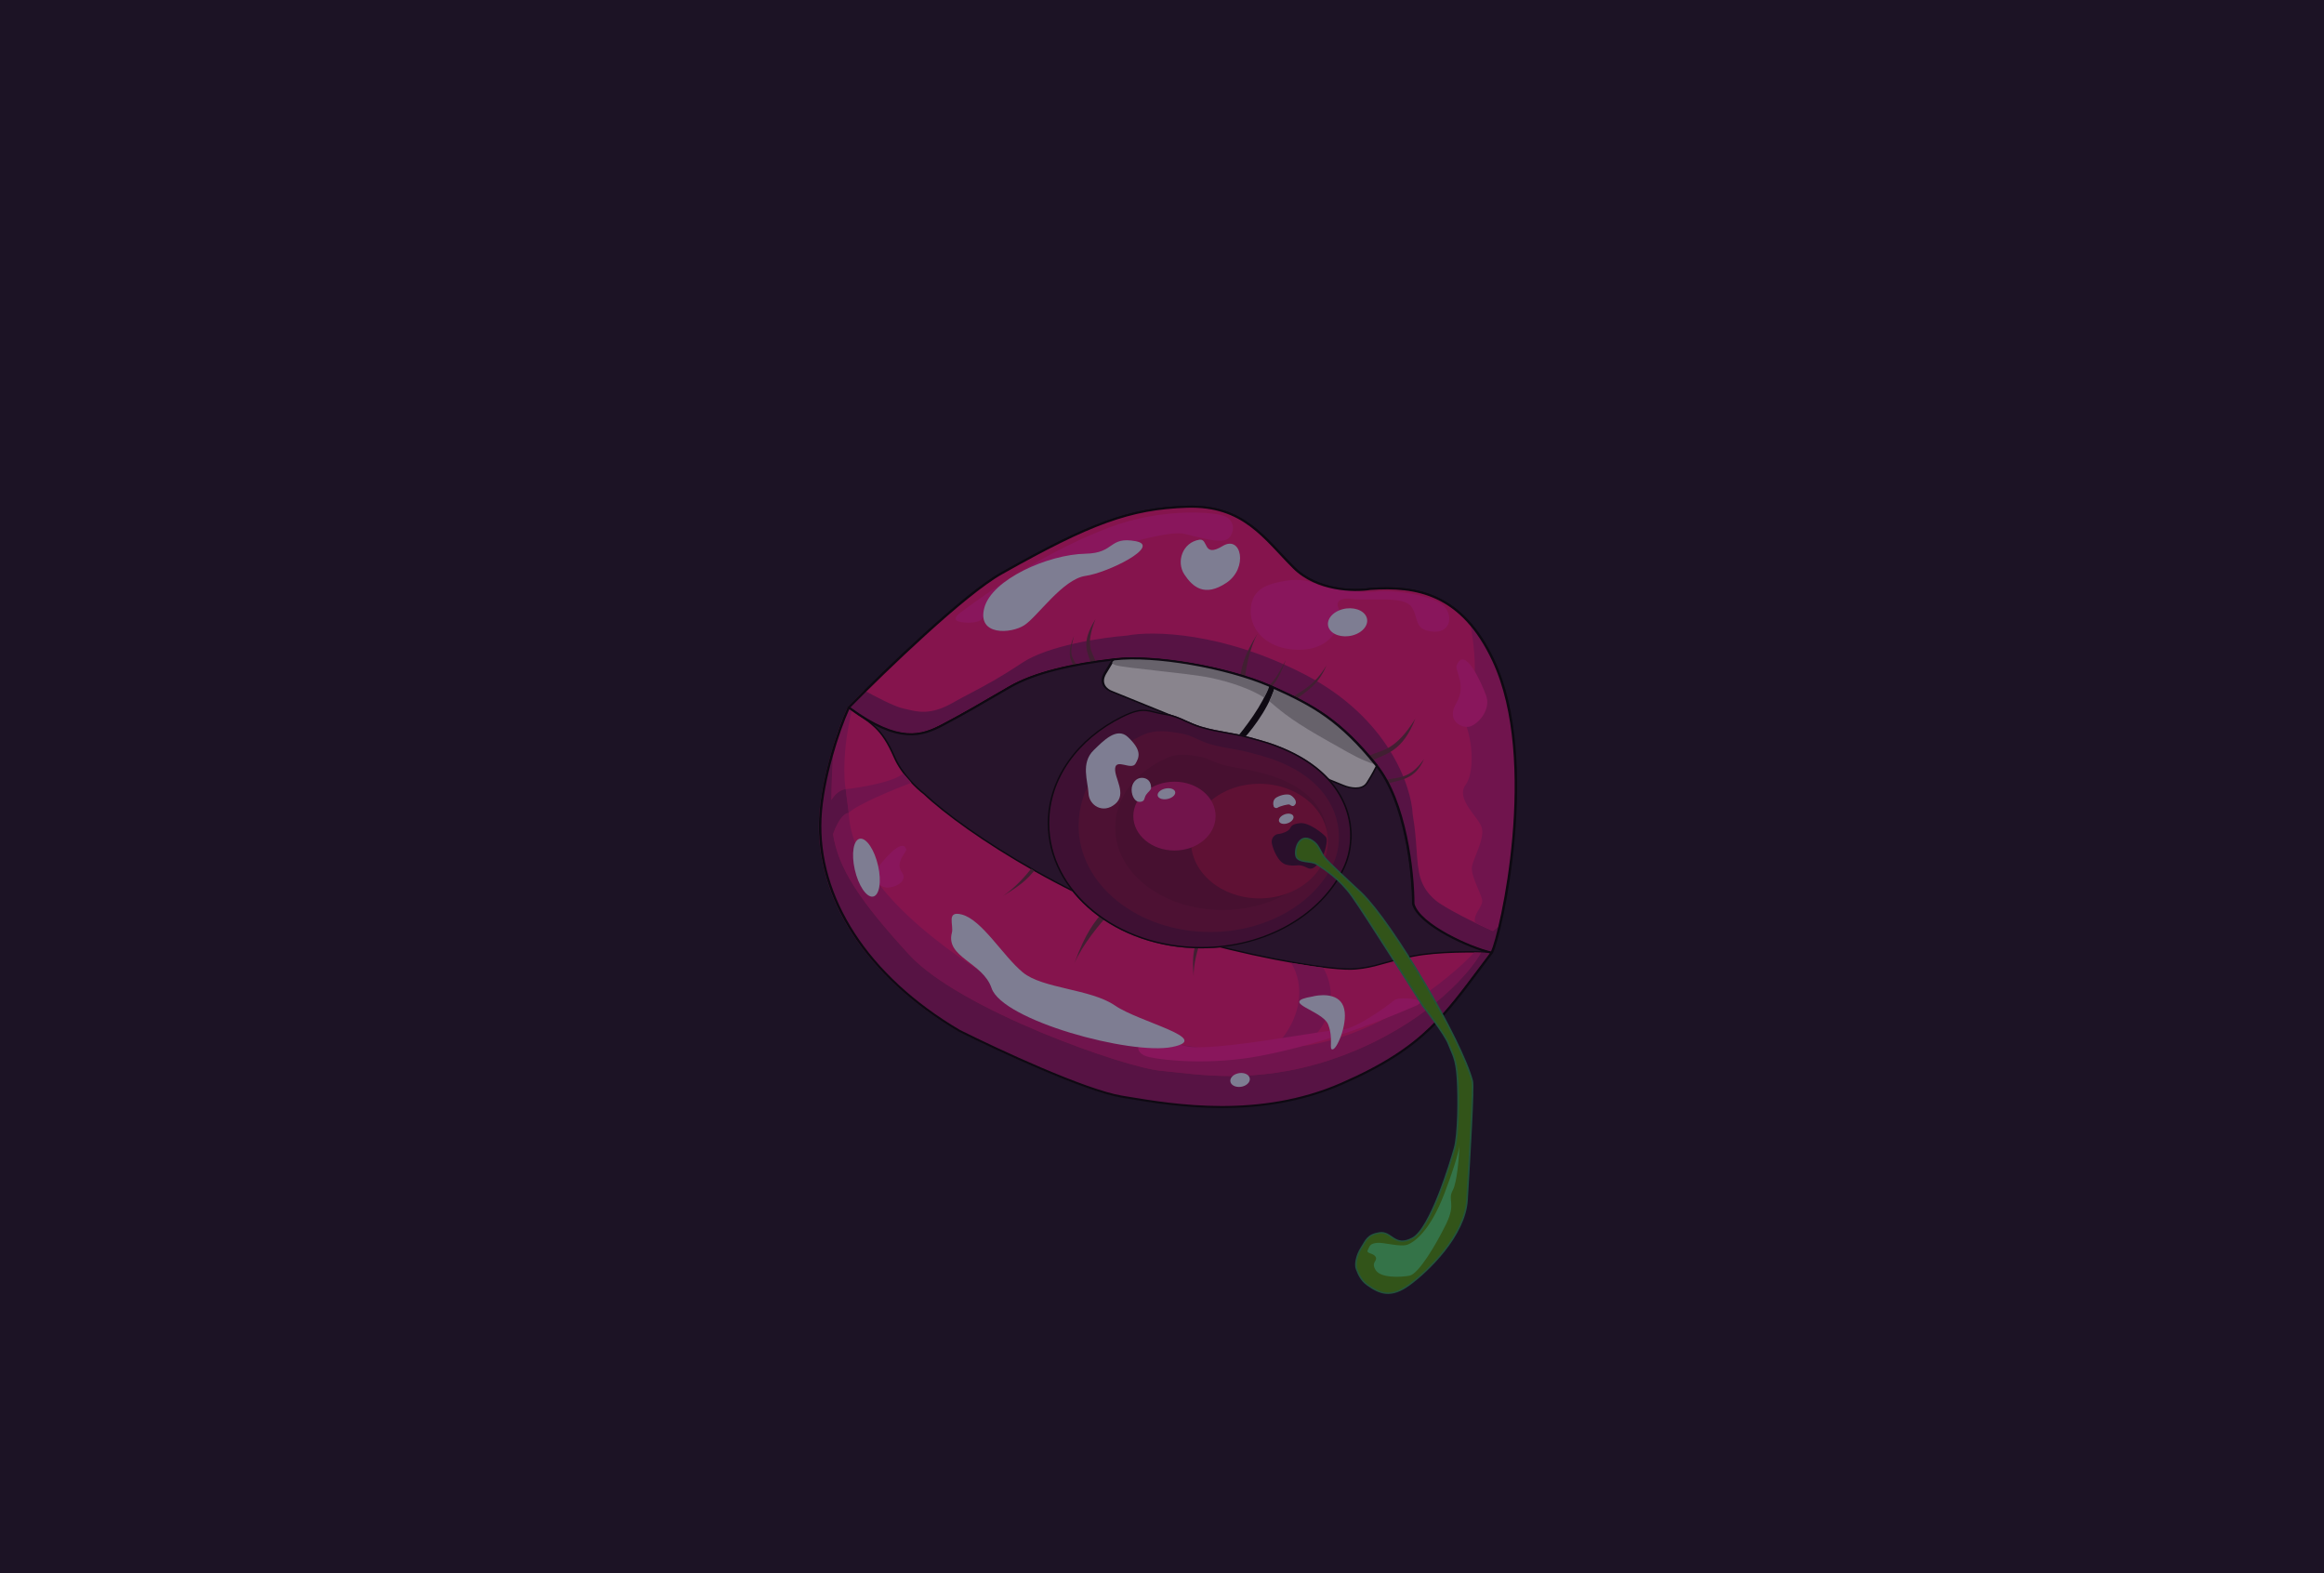 <svg width="195" height="132" viewBox="0 0 195 132" fill="none" xmlns="http://www.w3.org/2000/svg">
<g clip-path="url(#clip0_7727_8831)">
<rect width="195" height="132" fill="#1C1325"/>
<g opacity="0.5">
<path d="M71.212 59.327C70.402 61.046 68.976 65.312 68.823 68.612C68.517 75.232 72.683 81.861 80.483 86.454C83.748 88.086 91.047 91.474 94.125 91.981C97.973 92.613 105.405 94.016 112.542 90.908C119.678 87.799 121.283 85.024 125.05 80.049C125.094 79.991 125.162 79.9 125.162 79.9C124.021 79.839 120.704 79.786 118.575 80.212C115.913 80.745 115.513 81.128 113.707 81.289C111.901 81.45 106.101 80.443 101.452 79.188C90.95 76.356 81.044 69.91 77.542 66.594C76.979 66.174 75.686 64.977 75.058 63.536C73.942 60.977 73.123 60.745 71.212 59.327Z" fill="#ED1675"/>
<path d="M125.162 79.9C125.946 78.366 129.215 63.746 125.305 55.402C122.675 49.789 118.878 49.099 114.951 49.383C113.634 49.598 110.513 49.543 108.562 47.606C106.123 45.184 104.376 42.327 99.577 42.485C94.778 42.643 91.457 43.889 84.045 48.065C80.939 49.786 74.195 56.29 71.212 59.327C75.426 62.428 77.357 61.709 79.13 60.775C80.903 59.842 82.497 58.909 84.668 57.642C86.823 56.386 89.964 55.709 93.397 55.298C93.424 55.295 93.452 55.292 93.48 55.288C96.871 54.888 102.933 55.966 106.473 57.489C106.55 57.522 106.625 57.555 106.7 57.588C106.743 57.608 106.787 57.628 106.83 57.647C110.257 59.194 112.425 60.408 115.475 64.173C117.946 67.223 118.571 73.195 118.575 75.8C119.043 77.612 123.569 79.581 125.162 79.9Z" fill="#ED1675"/>
<path d="M125.162 79.9C123.569 79.581 119.043 77.612 118.575 75.8C118.571 73.195 117.946 67.223 115.475 64.173C115.375 64.387 115.069 64.981 114.642 65.648C114.216 66.316 113.15 66.075 112.671 65.871L103.866 62.299L103.53 62.163L93.225 57.982C92.829 57.843 92.168 57.345 92.694 56.465C93.181 55.65 93.359 55.358 93.397 55.298C89.964 55.709 86.823 56.386 84.668 57.642C82.497 58.909 80.903 59.842 79.13 60.775C77.357 61.709 75.426 62.428 71.212 59.327C73.123 60.745 73.942 60.977 75.058 63.536C75.686 64.977 76.979 66.174 77.542 66.594C81.044 69.91 90.95 76.356 101.452 79.188C106.101 80.443 111.901 81.45 113.707 81.289C115.513 81.128 115.913 80.745 118.575 80.212C120.704 79.786 124.021 79.839 125.162 79.9Z" fill="#321532"/>
<path fill-rule="evenodd" clip-rule="evenodd" d="M107.502 46.41C107.866 46.799 108.232 47.19 108.616 47.571C109.579 48.528 110.833 49.021 112.011 49.248C113.19 49.475 114.289 49.435 114.938 49.329L114.942 49.328L114.946 49.328C116.915 49.185 118.863 49.286 120.65 50.133C122.437 50.98 124.052 52.569 125.371 55.383C127.332 59.568 127.49 65.32 127.064 70.211C126.85 72.658 126.49 74.892 126.134 76.611C125.956 77.47 125.779 78.201 125.622 78.765C125.465 79.328 125.327 79.728 125.226 79.925L125.224 79.93L125.221 79.933L125.221 79.934L125.221 79.934L125.221 79.934L125.182 79.986C125.159 80.016 125.132 80.053 125.11 80.082C124.774 80.525 124.455 80.951 124.149 81.361C122.734 83.252 121.566 84.814 120.112 86.218C118.342 87.929 116.149 89.404 112.575 90.961C105.685 93.962 98.522 92.772 94.565 92.115C94.409 92.089 94.258 92.064 94.113 92.04C92.563 91.785 89.96 90.807 87.344 89.693C84.724 88.578 82.082 87.323 80.448 86.507L80.446 86.505L80.444 86.504C72.629 81.901 68.448 75.255 68.755 68.612C68.908 65.304 70.337 61.031 71.149 59.308L71.153 59.3L71.159 59.293C72.652 57.773 75.084 55.387 77.532 53.166C79.978 50.946 82.446 48.884 84.007 48.019C91.421 43.843 94.756 42.589 99.575 42.43C101.995 42.35 103.648 43.032 105.001 44.037C105.676 44.539 106.276 45.121 106.859 45.728C107.075 45.953 107.288 46.181 107.502 46.41ZM124.61 79.822C123.17 79.778 120.418 79.787 118.559 80.158C117.384 80.393 116.648 80.6 116.04 80.77C115.957 80.793 115.877 80.816 115.799 80.838C115.143 81.02 114.597 81.154 113.7 81.234C113.257 81.274 112.563 81.242 111.693 81.15C110.825 81.059 109.788 80.91 108.66 80.716C106.406 80.327 103.796 79.762 101.474 79.136C90.985 76.307 81.09 69.868 77.594 66.558L77.592 66.555L77.588 66.553C77.031 66.137 75.746 64.947 75.124 63.519C74.564 62.236 74.077 61.53 73.486 60.968C73.358 60.846 73.224 60.73 73.084 60.617C74.27 61.27 75.242 61.562 76.081 61.624C77.336 61.717 78.279 61.294 79.168 60.827C80.882 59.925 82.428 59.023 84.487 57.821L84.709 57.692C86.821 56.46 89.896 55.786 93.275 55.374C93.184 55.523 92.993 55.84 92.633 56.441C92.362 56.895 92.393 57.259 92.553 57.529C92.71 57.795 92.988 57.963 93.197 58.037L112.641 65.925C112.641 65.925 112.641 65.925 112.641 65.925C112.887 66.03 113.284 66.144 113.677 66.147C114.073 66.149 114.475 66.037 114.704 65.678C115.076 65.095 115.358 64.567 115.491 64.299C116.676 65.811 117.427 68.011 117.883 70.166C118.348 72.362 118.505 74.503 118.507 75.803L118.507 75.809L118.508 75.815C118.629 76.283 119.01 76.755 119.529 77.203C120.049 77.651 120.713 78.08 121.41 78.46C122.536 79.076 123.757 79.57 124.61 79.822ZM115.398 64.183C113.885 62.317 112.59 61.084 111.25 60.125C109.924 59.176 108.552 58.494 106.875 57.735C106.251 59.66 104.724 61.524 103.976 62.282L112.703 65.822L112.703 65.822C112.936 65.921 113.312 66.029 113.678 66.031C114.042 66.034 114.385 65.932 114.582 65.624C114.99 64.985 115.287 64.415 115.398 64.183ZM103.849 62.23C104.584 61.491 106.133 59.609 106.75 57.679C106.723 57.666 106.695 57.654 106.668 57.642C106.619 57.62 106.571 57.598 106.521 57.577C106.3 58.327 105.778 59.237 105.213 60.074C104.65 60.906 104.042 61.671 103.635 62.143L103.849 62.23ZM103.509 62.092C103.913 61.625 104.526 60.855 105.092 60.018C105.664 59.172 106.184 58.261 106.395 57.522C104.637 56.773 102.264 56.132 99.908 55.726C97.529 55.317 95.175 55.149 93.49 55.348C93.474 55.35 93.458 55.352 93.443 55.354C93.382 55.452 93.194 55.763 92.757 56.493C92.503 56.919 92.539 57.244 92.677 57.478C92.817 57.715 93.067 57.866 93.252 57.931L93.254 57.932L103.509 62.092ZM71.309 59.323C72.803 57.803 75.211 55.443 77.634 53.244C80.082 51.022 82.539 48.971 84.084 48.115L84.084 48.115C91.494 43.941 94.801 42.703 99.581 42.545C101.96 42.467 103.58 43.135 104.91 44.124C105.576 44.619 106.17 45.195 106.751 45.8C106.965 46.023 107.177 46.25 107.391 46.478C107.756 46.869 108.125 47.263 108.51 47.645C109.498 48.626 110.78 49.129 111.98 49.36C113.176 49.591 114.293 49.551 114.961 49.443C116.918 49.301 118.831 49.404 120.581 50.234C122.332 51.064 123.931 52.627 125.242 55.425C127.191 59.585 127.353 65.315 126.926 70.203C126.713 72.646 126.353 74.876 125.998 76.591C125.82 77.449 125.644 78.177 125.487 78.739C125.342 79.26 125.215 79.634 125.122 79.835C124.32 79.662 122.838 79.102 121.485 78.364C120.793 77.986 120.138 77.562 119.628 77.122C119.119 76.683 118.759 76.232 118.645 75.796C118.642 74.49 118.485 72.346 118.019 70.146C117.553 67.944 116.777 65.678 115.533 64.143C114.006 62.258 112.697 61.009 111.34 60.037C109.982 59.065 108.578 58.373 106.863 57.599C106.82 57.579 106.777 57.56 106.733 57.54C106.659 57.507 106.583 57.473 106.506 57.44C104.729 56.675 102.322 56.024 99.936 55.613C97.55 55.203 95.178 55.032 93.471 55.234L93.453 55.236C93.431 55.238 93.41 55.241 93.388 55.244C89.953 55.654 86.798 56.333 84.63 57.597C84.556 57.641 84.482 57.683 84.41 57.726C82.349 58.928 80.805 59.828 79.094 60.729C78.21 61.194 77.301 61.598 76.094 61.509C74.893 61.42 73.385 60.843 71.309 59.323ZM71.241 59.427C71.528 59.639 71.789 59.823 72.029 59.993C72.562 60.369 72.993 60.674 73.382 61.044C73.958 61.592 74.438 62.283 74.994 63.559C75.626 65.008 76.924 66.211 77.493 66.637C81.006 69.961 90.919 76.41 101.431 79.246C103.759 79.874 106.373 80.44 108.632 80.829C109.762 81.023 110.803 81.173 111.676 81.265C112.547 81.357 113.255 81.39 113.715 81.349C114.625 81.268 115.181 81.131 115.842 80.947C115.921 80.925 116.001 80.903 116.083 80.88C116.691 80.71 117.422 80.504 118.592 80.271C120.643 79.86 123.808 79.896 125.043 79.954C125.026 79.977 125.008 80.001 124.993 80.02C124.656 80.465 124.337 80.892 124.029 81.303C122.615 83.193 121.454 84.746 120.008 86.143C118.251 87.841 116.073 89.307 112.511 90.859C105.665 93.841 98.545 92.658 94.587 92C94.433 91.975 94.284 91.95 94.139 91.926C92.611 91.675 90.025 90.705 87.406 89.59C84.791 88.477 82.153 87.224 80.522 86.409C72.739 81.824 68.588 75.214 68.893 68.617C69.043 65.373 70.428 61.19 71.241 59.427Z" fill="black"/>
<path fill-rule="evenodd" clip-rule="evenodd" d="M69.995 62.323C70.385 61.094 70.792 60.043 71.106 59.376C71.23 59.468 71.35 59.556 71.466 59.639C70.68 62.959 70.8 65.405 70.958 66.213C70.36 66.269 69.91 66.842 69.759 67.121C69.766 66.153 69.823 63.837 69.995 62.323ZM69.896 69.987C70.407 68.535 70.987 68.187 71.212 68.195C71.466 73.672 77.818 78.854 83.945 82.557C90.072 86.259 102.489 89.007 106.799 88.024C109.874 84.899 109.093 81.893 108.319 80.781C109.299 80.953 110.217 81.093 111.022 81.191C111.808 82.472 112.436 85.418 109.378 87.76C115.804 86.861 121.605 82.152 123.702 79.911C123.906 79.913 124.097 79.916 124.273 79.921C123.405 81.517 120.131 85.372 113.985 88.024C107.257 90.928 101.881 90.327 98.654 89.966C98.196 89.915 97.782 89.868 97.413 89.837C94.443 89.589 80.517 84.71 76.284 80.098C72.05 75.486 70.342 72.814 69.896 69.987Z" fill="#C41675"/>
<path d="M75.775 64.888C75.027 65.611 72.252 66.072 70.958 66.213L71.212 68.195C71.951 67.482 75.023 66.216 76.467 65.672C76.465 65.658 76.323 65.482 75.775 64.888Z" fill="#C41675"/>
<path fill-rule="evenodd" clip-rule="evenodd" d="M124.273 79.922C123.405 81.518 120.131 85.373 113.985 88.025C107.257 90.929 101.881 90.328 98.654 89.967C98.197 89.916 97.782 89.869 97.413 89.838C94.443 89.59 80.517 84.712 76.284 80.099C72.05 75.487 70.342 72.815 69.896 69.989C70.407 68.536 70.987 68.188 71.212 68.196C71.147 67.689 71.004 66.582 70.958 66.214C70.36 66.27 69.91 66.843 69.759 67.122C69.766 66.154 69.823 63.838 69.995 62.324C69.381 64.262 68.811 66.643 68.717 68.662C68.411 75.283 72.577 81.911 80.377 86.505C83.642 88.136 90.941 91.525 94.019 92.031C94.164 92.055 94.314 92.08 94.469 92.106C98.427 92.763 105.568 93.95 112.436 90.958C118.935 88.127 120.847 85.572 123.982 81.38C124.289 80.969 124.608 80.543 124.944 80.099C124.965 80.072 124.992 80.037 125.013 80.008C125.037 79.976 125.056 79.951 125.056 79.951C124.856 79.94 124.589 79.93 124.273 79.922Z" fill="#921463"/>
<path d="M118.537 75.743C119.006 77.554 123.532 79.523 125.125 79.843C125.274 79.551 125.513 78.785 125.776 77.68L125.268 78.111C123.942 77.536 121.191 76.167 120.457 75.541C119.073 74.363 118.991 73.172 118.862 71.314C118.804 70.479 118.736 69.509 118.537 68.346C118.427 65.938 116.469 60.222 109.524 56.611C102.578 52.999 96.657 52.916 94.564 53.326C92.552 53.477 87.977 54.144 85.776 55.605C83.85 56.883 82.723 57.478 81.524 58.11C81.009 58.381 80.482 58.659 79.872 59.002C78.11 59.991 77.032 59.734 76.184 59.532L76.184 59.532C76.055 59.501 75.931 59.472 75.812 59.449C75.085 59.305 73.311 58.373 72.516 57.925C72.016 58.419 71.563 58.874 71.175 59.27C75.389 62.37 77.32 61.651 79.093 60.718C80.866 59.785 82.46 58.852 84.631 57.585C86.785 56.329 89.927 55.652 93.359 55.241C93.387 55.238 93.415 55.234 93.442 55.231C96.834 54.83 102.896 55.908 106.436 57.432C106.513 57.465 106.588 57.498 106.662 57.531C106.706 57.551 106.749 57.57 106.793 57.59C110.22 59.137 112.388 60.351 115.438 64.116C117.909 67.165 118.534 73.138 118.537 75.743Z" fill="#921463"/>
<path d="M86.785 73.06C86.235 73.695 85.781 74.202 84.151 75.172C85.139 74.522 86.069 73.471 86.52 72.887L86.785 73.06Z" fill="#662C3F"/>
<path d="M106.718 57.618C107.147 57.074 107.362 56.745 107.892 55.381C107.038 56.989 106.881 57.075 106.469 57.547L106.718 57.618Z" fill="#662C3F"/>
<path d="M116.448 65.737C117.497 65.415 118.742 65.432 119.485 63.681C118.287 65.432 117.236 65.188 116.286 65.432L116.448 65.737Z" fill="#662C3F"/>
<path d="M90.061 55.909C89.881 55.325 89.46 54.939 90.122 53.352C89.611 55.085 90.085 55.233 90.272 55.726L90.061 55.909Z" fill="#662C3F"/>
<path d="M115.043 63.846C116.266 63.23 117.655 63.123 118.755 60.304C117.073 62.995 116.009 62.902 114.909 63.387L115.043 63.846Z" fill="#662C3F"/>
<path d="M91.54 55.655C91.296 54.742 90.621 54.038 91.92 51.941C91.02 54.236 91.654 54.677 91.92 55.459L91.54 55.655Z" fill="#662C3F"/>
<path d="M92.709 76.32C91.804 77.38 91.088 78.247 90.145 80.834C90.835 79.228 92.325 77.447 93.19 76.537L92.709 76.32Z" fill="#662C3F"/>
<path d="M104.072 56.692C104.24 55.752 104.392 54.992 105.515 53.157C104.876 54.334 104.577 55.902 104.482 56.741L104.072 56.692Z" fill="#662C3F"/>
<path d="M108.844 58.605C109.64 57.968 110.584 57.509 111.302 55.83C110.246 57.567 109.273 57.899 108.528 58.441L108.844 58.605Z" fill="#662C3F"/>
<path d="M100.419 78.883C100.186 79.641 100.009 80.258 100.155 81.926C100.123 80.876 100.498 79.606 100.748 78.943L100.419 78.883Z" fill="#662C3F"/>
<path d="M92.759 56.5C92.233 57.38 92.894 57.878 93.29 58.017L103.594 62.198C104.405 61.269 106.128 59.034 106.538 57.525C102.998 56.001 96.936 54.923 93.544 55.324L93.461 55.335C93.422 55.398 93.242 55.692 92.759 56.5Z" fill="#F5F5F5"/>
<path d="M114.707 65.684C115.133 65.016 115.44 64.422 115.54 64.209C112.49 60.444 110.322 59.229 106.895 57.683C106.274 59.671 104.66 61.612 103.931 62.334L112.736 65.907C113.215 66.111 114.281 66.352 114.707 65.684Z" fill="#F5F5F5"/>
<path d="M106.764 57.624C106.69 57.591 106.615 57.557 106.538 57.525C106.128 59.034 104.405 61.269 103.594 62.198L103.931 62.334C104.66 61.612 106.274 59.671 106.895 57.683C106.851 57.663 106.808 57.644 106.764 57.624Z" fill="#F5F5F5"/>
<path fill-rule="evenodd" clip-rule="evenodd" d="M100 55.647C102.386 56.057 104.793 56.709 106.57 57.474C106.647 57.507 106.722 57.54 106.797 57.574C106.841 57.593 106.884 57.613 106.927 57.632C108.642 58.406 110.046 59.099 111.404 60.071C112.761 61.042 114.07 62.292 115.597 64.177L115.617 64.202L115.604 64.23C115.503 64.446 115.196 65.042 114.768 65.712C114.539 66.071 114.137 66.183 113.741 66.181C113.348 66.178 112.951 66.064 112.705 65.959C112.705 65.959 112.705 65.959 112.704 65.959L93.261 58.071C93.052 57.997 92.774 57.829 92.617 57.563C92.457 57.293 92.426 56.929 92.697 56.475C93.18 55.667 93.36 55.372 93.4 55.309C93.403 55.303 93.406 55.299 93.408 55.296L93.458 55.32L93.45 55.279L93.534 55.267L93.535 55.267C95.242 55.066 97.614 55.236 100 55.647ZM93.506 55.388C93.445 55.488 93.256 55.798 92.821 56.527C92.566 56.953 92.603 57.278 92.741 57.512C92.881 57.749 93.13 57.899 93.316 57.965L93.318 57.965L103.572 62.126C103.977 61.658 104.59 60.889 105.156 60.051C105.728 59.205 106.248 58.295 106.459 57.556C104.7 56.806 102.328 56.165 99.972 55.76C97.593 55.351 95.239 55.183 93.555 55.382L93.506 55.388ZM106.585 57.61C106.364 58.361 105.842 59.271 105.276 60.108C104.714 60.94 104.106 61.705 103.699 62.177L103.912 62.264C104.648 61.525 106.197 59.643 106.814 57.712C106.787 57.7 106.759 57.688 106.732 57.675C106.683 57.654 106.634 57.632 106.585 57.61ZM106.939 57.769C106.315 59.693 104.788 61.558 104.04 62.315L112.766 65.856L112.767 65.856C113 65.955 113.376 66.063 113.742 66.065C114.105 66.067 114.449 65.966 114.646 65.657C115.054 65.019 115.351 64.449 115.462 64.216C113.949 62.351 112.653 61.117 111.314 60.158C109.988 59.209 108.616 58.528 106.939 57.769Z" fill="black"/>
<path d="M106.764 57.623C106.69 57.59 106.615 57.557 106.538 57.524C106.128 59.033 104.405 61.269 103.594 62.197L103.931 62.334C104.66 61.612 106.274 59.67 106.894 57.682C106.851 57.662 106.808 57.643 106.764 57.623Z" fill="black"/>
<path d="M125.774 77.677C126.892 72.97 128.433 62.098 125.267 55.342C124.687 54.104 124.05 53.106 123.368 52.305C124.016 55.878 123.869 58.865 122.69 59.983C123.835 62.558 123.562 65.063 122.997 65.811C122.06 67.051 124.111 68.553 124.341 69.485C124.571 70.417 123.602 72.04 123.506 72.732C123.411 73.424 124.142 74.728 124.341 75.394C124.539 76.059 123.57 76.618 123.769 77.412C124.335 77.689 124.866 77.935 125.267 78.109L125.774 77.677Z" fill="#C41675"/>
<path d="M80.234 52.038C80.08 51.852 80.362 51.565 80.522 51.444C84.986 48.125 89.078 45.765 93.103 44.247C97.128 42.73 101.093 42.904 102.442 43.208C103.791 43.513 103.556 44.803 103.063 45.179C102.57 45.555 101.607 45.358 99.444 44.803C97.281 44.247 87.707 47.938 86.572 48.01C85.437 48.081 82.778 51.38 82.422 51.894C82.067 52.408 80.426 52.271 80.234 52.038Z" fill="#F51A93"/>
<path d="M119.154 83.979C119.296 84.119 118.996 84.301 118.829 84.375C114.163 86.399 109.931 87.778 105.82 88.575C101.709 89.371 97.767 88.994 96.442 88.694C95.117 88.395 95.435 87.511 95.95 87.281C96.466 87.051 97.414 87.251 99.534 87.778C101.655 88.304 111.438 86.353 112.574 86.376C113.711 86.4 116.575 84.274 116.963 83.939C117.35 83.603 118.978 83.805 119.154 83.979Z" fill="#F51A93"/>
<path d="M104.968 50.879C105.155 49.379 106.382 48.978 107.864 48.73C108.958 48.547 109.979 48.7 110.79 49.17C111.848 49.389 114.268 49.789 115.488 49.635C117.013 49.443 120.38 49.991 121.183 50.879C121.987 51.768 121.652 53.185 120.112 52.987C118.572 52.789 119.074 51.783 118.405 50.879C117.735 49.975 114.924 50.439 113.451 50.254C112.272 50.106 112.165 50.609 112.259 50.879C112.572 51.658 112.49 52.411 111.929 53.185C111.128 54.29 109.816 54.65 108.285 54.475C106.184 54.234 104.734 52.755 104.968 50.879Z" fill="#F51A93"/>
<path d="M122.195 58.989C123.101 57.481 122.012 56.196 122.234 55.81C122.9 54.151 124.275 57.223 124.693 58.348C125.11 59.472 124.135 60.653 123.422 60.928C122.709 61.203 121.288 60.496 122.195 58.989Z" fill="#F51A93"/>
<path d="M75.661 73.16C75.043 72.318 76.182 71.434 76.033 71.218C75.65 70.263 74.026 72.266 73.508 72.992C72.99 73.717 73.712 74.352 74.315 74.457C74.917 74.561 76.279 74.001 75.661 73.16Z" fill="#F51A93"/>
<ellipse cx="1.65" cy="1.175" rx="1.65" ry="1.175" transform="matrix(0.965 -0.261 0.361 0.933 111.054 51.546)" fill="#DFE8FF"/>
<ellipse cx="0.821" cy="0.585" rx="0.821" ry="0.585" transform="matrix(0.965 -0.261 0.361 0.933 103.048 90.278)" fill="#DFE8FF"/>
<path d="M112.717 84.424C113.19 85.648 112.238 87.932 111.845 88.038C111.452 88.145 111.92 87.189 111.446 85.965C110.973 84.741 107.191 84.105 110.131 83.607C110.524 83.501 112.243 83.201 112.717 84.424Z" fill="#DFE8FF"/>
<path d="M91.078 46.457C93.591 46.409 92.998 44.978 95.308 45.41C97.46 45.813 92.978 48.05 91.078 48.319C89.177 48.587 87.066 51.72 85.956 52.45C84.847 53.179 81.956 53.375 82.593 50.993C83.23 48.611 87.935 46.517 91.078 46.457Z" fill="#DFE8FF"/>
<path d="M99.374 48.193C98.676 47.135 99.218 45.504 100.639 45.283C101.426 45.161 100.887 46.846 102.589 45.812C104.167 44.854 104.749 47.664 102.905 48.898C101.061 50.132 100.06 49.231 99.374 48.193Z" fill="#DFE8FF"/>
<ellipse cx="0.992" cy="2.488" rx="0.992" ry="2.488" transform="matrix(0.988 -0.155 0.219 0.976 71.175 70.522)" fill="#DFE8FF"/>
<path d="M80.714 76.733C79.362 76.372 80.041 77.615 79.87 78.254C79.318 80.32 82.468 80.736 83.2 82.906C84.114 85.618 94.875 88.541 98.35 87.843C101.825 87.145 95.618 85.779 93.559 84.366C91.499 82.953 87.481 82.963 85.813 81.578C84.145 80.193 82.405 77.184 80.714 76.733Z" fill="#DFE8FF"/>
<path fill-rule="evenodd" clip-rule="evenodd" d="M106.921 57.81L106.921 57.81C106.932 57.774 106.941 57.741 106.951 57.712C110.071 59.13 112.221 60.355 114.966 63.602C115.04 63.66 115.091 63.709 115.12 63.743C115.234 63.88 115.35 64.021 115.467 64.165C114.3 63.806 113.494 63.347 112.263 62.646L112.263 62.646L112.263 62.646L112.262 62.645C112.013 62.504 111.746 62.352 111.456 62.189C108.684 60.635 107.714 59.868 106.659 58.96C106.61 58.919 106.56 58.877 106.508 58.836C106.556 58.747 106.612 58.605 106.673 58.45C106.724 58.319 106.779 58.178 106.836 58.052C106.826 58.045 106.832 58.042 106.837 58.039C106.84 58.038 106.843 58.036 106.844 58.034C106.879 57.956 106.902 57.879 106.921 57.81ZM106.419 57.816C106.46 57.711 106.492 57.608 106.508 57.517C106.483 57.505 106.458 57.495 106.433 57.484C103.323 56.146 98.268 55.151 94.785 55.201L94.767 55.199C94.588 55.202 94.308 55.254 94.048 55.302C93.852 55.339 93.668 55.373 93.546 55.383C93.304 55.514 93.139 55.679 93.719 55.838C94.05 55.929 95.389 56.08 96.897 56.25C98.682 56.451 100.705 56.679 101.58 56.867C103.317 57.239 104.952 57.814 106.06 58.52C106.149 58.38 106.308 58.099 106.414 57.83C106.416 57.825 106.417 57.82 106.419 57.816Z" fill="#B1B1B1"/>
<path fill-rule="evenodd" clip-rule="evenodd" d="M107.537 46.422C107.9 46.81 108.265 47.2 108.649 47.581C109.606 48.532 110.852 49.023 112.025 49.248C113.199 49.474 114.294 49.434 114.938 49.329L114.944 49.328L114.949 49.328C116.922 49.185 118.878 49.286 120.673 50.137C122.469 50.989 124.089 52.584 125.409 55.402C127.373 59.593 127.532 65.35 127.105 70.242C126.891 72.69 126.531 74.925 126.174 76.645C125.996 77.504 125.819 78.236 125.662 78.8C125.505 79.363 125.367 79.766 125.265 79.966L125.262 79.972L125.257 79.978L125.257 79.978L125.257 79.978L125.256 79.979L125.218 80.03C125.195 80.06 125.167 80.097 125.145 80.126C124.81 80.569 124.492 80.995 124.185 81.405C122.77 83.296 121.6 84.86 120.145 86.266C118.371 87.98 116.175 89.457 112.597 91.016C105.696 94.022 98.523 92.829 94.566 92.172C94.41 92.146 94.259 92.121 94.113 92.097C92.557 91.841 89.95 90.861 87.335 89.748C84.715 88.632 82.071 87.376 80.437 86.56L80.434 86.558L80.431 86.557C72.607 81.949 68.419 75.294 68.727 68.64C68.88 65.328 70.311 61.052 71.123 59.326L71.129 59.314L71.139 59.303C72.632 57.784 75.065 55.397 77.514 53.175C79.959 50.956 82.429 48.892 83.995 48.024C91.41 43.847 94.751 42.589 99.58 42.43C102.01 42.35 103.672 43.035 105.031 44.045C105.708 44.548 106.309 45.132 106.892 45.739C107.109 45.965 107.323 46.193 107.537 46.422ZM125.007 79.986C124.994 80.002 124.981 80.019 124.97 80.034C124.633 80.479 124.314 80.906 124.006 81.317C122.592 83.207 121.432 84.758 119.989 86.153C118.234 87.847 116.06 89.312 112.501 90.862C105.667 93.839 98.557 92.658 94.599 92.001C94.445 91.975 94.297 91.951 94.153 91.927C92.63 91.676 90.048 90.709 87.429 89.594C84.815 88.481 82.178 87.228 80.547 86.413C72.773 81.833 68.629 75.232 68.934 68.647C69.083 65.43 70.448 61.287 71.263 59.505C73.32 61 74.844 61.59 76.085 61.681C77.352 61.775 78.303 61.348 79.193 60.88C80.907 59.977 82.454 59.075 84.513 57.874C84.587 57.831 84.66 57.788 84.735 57.745C86.868 56.501 89.989 55.826 93.419 55.415C93.431 55.414 93.444 55.412 93.457 55.411C93.472 55.409 93.487 55.407 93.502 55.406C95.18 55.207 97.531 55.374 99.907 55.783C102.283 56.192 104.674 56.84 106.434 57.597C106.51 57.63 106.584 57.663 106.658 57.696C106.702 57.716 106.745 57.735 106.788 57.755C108.5 58.527 109.891 59.214 111.234 60.175C112.577 61.137 113.875 62.375 115.397 64.253C116.62 65.762 117.391 68.003 117.856 70.2C118.32 72.394 118.477 74.534 118.479 75.832L118.479 75.841L118.481 75.85C118.604 76.326 118.99 76.803 119.511 77.252C120.033 77.702 120.699 78.132 121.398 78.513C122.717 79.234 124.166 79.79 125.007 79.986ZM71.363 59.348C72.859 57.828 75.255 55.48 77.666 53.292C80.115 51.07 82.569 49.022 84.109 48.169L84.11 48.168C91.519 43.994 94.819 42.76 99.588 42.603C101.958 42.525 103.569 43.19 104.893 44.174C105.557 44.668 106.15 45.242 106.731 45.847C106.944 46.069 107.156 46.296 107.37 46.524C107.735 46.915 108.105 47.31 108.49 47.693C109.484 48.679 110.774 49.185 111.979 49.417C113.179 49.648 114.3 49.609 114.973 49.5C116.925 49.359 118.83 49.462 120.571 50.288C122.313 51.114 123.907 52.67 125.217 55.465C127.163 59.618 127.325 65.342 126.898 70.23C126.685 72.671 126.326 74.901 125.97 76.615C125.793 77.472 125.617 78.2 125.46 78.761C125.321 79.262 125.198 79.625 125.107 79.829C124.304 79.65 122.845 79.097 121.511 78.368C120.82 77.991 120.167 77.569 119.659 77.131C119.153 76.695 118.799 76.249 118.686 75.822C118.683 74.514 118.525 72.37 118.059 70.17C117.593 67.967 116.816 65.696 115.568 64.156C114.04 62.269 112.729 61.018 111.369 60.044C110.008 59.07 108.602 58.376 106.886 57.602C106.843 57.583 106.8 57.563 106.756 57.543C106.681 57.51 106.605 57.476 106.528 57.443C104.748 56.677 102.337 56.025 99.949 55.614C97.562 55.203 95.186 55.032 93.473 55.234C93.445 55.237 93.417 55.241 93.39 55.244C89.954 55.655 86.792 56.334 84.617 57.603C84.543 57.646 84.469 57.688 84.397 57.731C82.336 58.933 80.793 59.833 79.082 60.733C78.199 61.198 77.298 61.597 76.103 61.509C74.918 61.421 73.424 60.853 71.363 59.348Z" fill="black"/>
<path fill-rule="evenodd" clip-rule="evenodd" d="M100.793 79.567C106.287 79.567 110.978 76.767 112.833 72.823C114.107 70.114 113.699 65.298 107.652 62.753C106.729 62.365 106.123 62.197 105.23 61.95C105.111 61.917 104.987 61.882 104.856 61.846C104.104 61.636 103.491 61.528 102.883 61.421C102.234 61.307 101.592 61.194 100.793 60.959C100.284 60.809 99.891 60.628 99.514 60.454C98.987 60.211 98.49 59.981 97.748 59.87C96.337 59.66 96.034 59.136 94.088 60.103C90.38 61.946 87.905 65.272 87.905 69.07C87.905 74.867 93.675 79.567 100.793 79.567Z" fill="#600E42"/>
<path fill-rule="evenodd" clip-rule="evenodd" d="M95.37 59.607C95.028 59.685 94.619 59.838 94.088 60.102C90.38 61.946 87.905 65.272 87.905 69.069C87.905 74.866 93.675 79.566 100.793 79.566C106.287 79.566 110.978 76.766 112.833 72.823C113.039 72.384 113.201 71.89 113.303 71.36C113.827 68.614 112.721 64.885 107.652 62.752C106.729 62.364 106.123 62.196 105.23 61.949L105.23 61.949C105.111 61.916 104.987 61.882 104.856 61.845C104.104 61.635 103.491 61.527 102.883 61.42C102.234 61.306 101.592 61.193 100.793 60.958C100.284 60.809 99.891 60.627 99.514 60.453C98.987 60.21 98.49 59.981 97.748 59.87C97.414 59.82 97.142 59.753 96.896 59.692C96.385 59.565 95.985 59.466 95.37 59.607ZM88.043 69.069C88.043 74.8 93.748 79.451 100.793 79.451C106.23 79.451 110.871 76.68 112.704 72.78C113.958 70.114 113.561 65.368 107.59 62.855C106.676 62.471 106.079 62.306 105.187 62.059L105.187 62.059C105.068 62.026 104.944 61.991 104.813 61.955C104.069 61.747 103.462 61.64 102.854 61.533L102.853 61.533C102.204 61.419 101.554 61.305 100.747 61.067C100.227 60.914 99.826 60.729 99.45 60.555L99.447 60.554C98.921 60.311 98.441 60.091 97.724 59.983C97.382 59.933 97.104 59.864 96.858 59.803C96.844 59.799 96.829 59.795 96.815 59.792C96.557 59.728 96.338 59.676 96.106 59.659C95.653 59.626 95.121 59.723 94.159 60.202C90.49 62.025 88.043 65.315 88.043 69.069Z" fill="black"/>
<path fill-rule="evenodd" clip-rule="evenodd" d="M101.547 78.194C106.254 78.194 110.273 75.822 111.862 72.482C112.9 70.299 112.604 66.107 107.423 63.951C106.632 63.622 106.113 63.48 105.349 63.271C105.247 63.243 105.14 63.214 105.028 63.183C104.384 63.005 103.858 62.914 103.337 62.823C102.782 62.726 102.231 62.631 101.547 62.432C101.111 62.305 100.774 62.151 100.451 62.004C100 61.798 99.574 61.603 98.938 61.51C98.228 61.405 97.011 61.117 95.803 61.706C92.437 63.317 90.506 66.085 90.506 69.302C90.506 74.213 95.449 78.194 101.547 78.194Z" fill="#7D1041"/>
<path fill-rule="evenodd" clip-rule="evenodd" d="M102.575 76.346C106.409 76.346 109.683 74.513 110.977 71.931C111.823 70.244 111.582 67.003 107.361 65.337C106.717 65.083 106.295 64.973 105.672 64.811C105.588 64.79 105.502 64.767 105.411 64.743C104.886 64.606 104.458 64.535 104.033 64.465C103.581 64.39 103.132 64.316 102.575 64.162C102.22 64.064 101.945 63.946 101.682 63.832C101.314 63.672 100.967 63.522 100.45 63.45C99.871 63.369 98.88 63.146 97.896 63.602C95.153 64.847 93.58 66.987 93.58 69.473C93.58 73.269 97.607 76.346 102.575 76.346Z" fill="#710D3B"/>
<ellipse cx="105.674" cy="70.568" rx="5.749" ry="4.809" fill="#A10F43"/>
<path d="M111.243 70.212C111.419 70.421 111.255 71.09 111.151 71.399C111.011 71.959 110.551 72.644 110.194 72.818C109.836 72.991 109.732 72.779 109.294 72.644C108.856 72.509 108.614 72.721 107.933 72.547C107.253 72.374 106.86 71.332 106.733 70.84C106.607 70.347 106.93 70 107.276 69.971C107.622 69.942 108.083 69.74 108.21 69.556C108.337 69.373 108.325 69.141 109.087 69.064C109.848 68.987 111.024 69.952 111.243 70.212Z" fill="#370B32"/>
<ellipse cx="98.546" cy="68.471" rx="3.452" ry="2.888" fill="#C71671"/>
<ellipse cx="0.748" cy="0.45" rx="0.748" ry="0.45" transform="matrix(0.964 -0.265 0.366 0.931 96.987 66.377)" fill="#DFE8FF"/>
<ellipse cx="0.634" cy="0.402" rx="0.634" ry="0.402" transform="matrix(0.9 -0.435 0.568 0.823 107.125 68.641)" fill="#DFE8FF"/>
<path d="M96.587 66.102C96.587 66.284 96.331 66.44 96.169 66.677C95.999 66.927 96.07 67.176 95.797 67.253C95.257 67.406 94.952 66.807 94.952 66.257C94.952 65.706 95.331 65.26 95.797 65.26C96.264 65.26 96.587 65.552 96.587 66.102Z" fill="#DFE8FF"/>
<path d="M94.641 61.84C93.707 60.961 92.576 62.158 91.771 62.939C90.66 64.015 91.284 65.543 91.333 66.561C91.381 67.578 92.549 68.311 93.57 67.456C94.592 66.601 93.473 65.258 93.57 64.445C93.668 63.631 94.933 64.648 95.273 64.078C95.614 63.508 95.808 62.939 94.641 61.84Z" fill="#DFE8FF"/>
<path d="M107.124 66.895C106.764 67.092 106.812 67.506 106.881 67.688C106.93 67.752 107.064 67.857 107.21 67.76C107.393 67.638 108.111 67.447 108.203 67.505C108.296 67.562 108.515 67.774 108.694 67.466C108.873 67.159 108.409 66.74 108.208 66.682C108.008 66.624 107.575 66.648 107.124 66.895Z" fill="#DFE8FF"/>
<path d="M114.729 107.797C114.186 107.408 113.973 106.856 113.825 106.466C113.678 106.075 113.831 105.308 114.233 104.684C114.627 104.073 114.729 103.598 115.749 103.438C116.77 103.278 116.993 104.696 118.523 103.884C120.054 103.073 121.735 97.437 122.049 96.329C122.363 95.22 122.404 92.191 122.295 90.476C122.185 88.762 121.871 88.453 121.557 87.607C121.243 86.761 119.384 84.395 119.384 84.395C119.384 84.395 114.506 76.668 113.44 75.182C112.374 73.696 111.021 72.862 110.461 72.496C110.013 72.203 108.907 72.425 108.753 71.822C108.584 71.16 109.108 69.65 110.311 70.679C110.686 70.999 110.789 71.513 111.185 71.993C111.502 72.377 113.349 74.104 114.232 74.92C116.881 77.486 122.621 87.258 123.532 90.698C123.663 91.196 123.318 96.918 123.092 100.674C122.911 103.679 119.782 106.675 118.241 107.797C116.699 108.919 115.77 108.543 114.729 107.797Z" fill="#47950E"/>
<path fill-rule="evenodd" clip-rule="evenodd" d="M109.535 70.272C109.779 70.264 110.055 70.376 110.361 70.638C110.558 70.807 110.682 71.024 110.804 71.252C110.815 71.273 110.827 71.294 110.838 71.316C110.95 71.527 111.067 71.747 111.243 71.96C111.399 72.149 111.936 72.673 112.549 73.256C113.161 73.838 113.843 74.473 114.284 74.881L114.285 74.881L114.286 74.882C115.616 76.171 117.717 79.262 119.597 82.456C121.477 85.649 123.143 88.958 123.6 90.686C123.618 90.755 123.627 90.905 123.63 91.115C123.633 91.327 123.629 91.607 123.62 91.94C123.603 92.605 123.565 93.485 123.516 94.466C123.418 96.429 123.275 98.799 123.162 100.677C123.07 102.194 122.236 103.705 121.235 104.973C120.234 106.243 119.062 107.276 118.287 107.84C117.509 108.407 116.873 108.604 116.291 108.555C115.713 108.506 115.207 108.214 114.685 107.84C114.126 107.439 113.908 106.872 113.761 106.483C113.682 106.274 113.685 105.974 113.756 105.652C113.827 105.327 113.968 104.974 114.173 104.657C114.236 104.559 114.291 104.466 114.344 104.376C114.373 104.326 114.402 104.277 114.432 104.228C114.514 104.094 114.598 103.968 114.703 103.856C114.917 103.629 115.213 103.464 115.738 103.381C116.015 103.338 116.238 103.403 116.436 103.505C116.534 103.556 116.626 103.617 116.717 103.678C116.738 103.693 116.76 103.708 116.782 103.723C116.85 103.769 116.917 103.816 116.987 103.859C117.17 103.973 117.361 104.062 117.594 104.077C117.827 104.092 118.113 104.034 118.487 103.835C118.667 103.74 118.855 103.57 119.046 103.339C119.236 103.108 119.426 102.82 119.614 102.492C119.99 101.835 120.353 101.023 120.678 100.2C121.327 98.553 121.826 96.869 121.983 96.315C122.138 95.767 122.227 94.739 122.263 93.628C122.298 92.519 122.281 91.335 122.227 90.479C122.172 89.625 122.067 89.123 121.937 88.731C121.872 88.535 121.801 88.365 121.725 88.191C121.717 88.171 121.709 88.152 121.7 88.132C121.633 87.976 121.562 87.813 121.492 87.624C121.416 87.418 121.243 87.116 121.025 86.775C120.807 86.436 120.546 86.062 120.295 85.714C120.043 85.365 119.801 85.044 119.622 84.809C119.533 84.692 119.459 84.596 119.408 84.53C119.382 84.497 119.362 84.471 119.348 84.453L119.342 84.445C119.338 84.44 119.335 84.436 119.333 84.433L119.328 84.427C119.328 84.427 119.328 84.427 119.385 84.395C119.324 84.422 119.324 84.422 119.324 84.422L119.324 84.422L119.269 84.335C119.233 84.278 119.18 84.194 119.113 84.087C118.977 83.873 118.782 83.565 118.545 83.191C118.071 82.444 117.428 81.432 116.752 80.373C115.399 78.255 113.914 75.953 113.382 75.212C112.378 73.812 111.117 72.994 110.512 72.601C110.479 72.58 110.449 72.56 110.42 72.541C110.321 72.477 110.181 72.438 110.014 72.408C109.931 72.394 109.844 72.382 109.755 72.37C109.746 72.369 109.737 72.368 109.728 72.366C109.647 72.356 109.565 72.345 109.485 72.332C109.307 72.303 109.13 72.264 108.987 72.189C108.84 72.113 108.729 72.001 108.687 71.833C108.642 71.659 108.644 71.433 108.689 71.209C108.734 70.986 108.824 70.759 108.961 70.584C109.098 70.41 109.289 70.28 109.535 70.272ZM119.385 84.395L119.324 84.422L119.326 84.424L119.328 84.427L119.385 84.395ZM119.445 84.366L119.448 84.37C119.452 84.375 119.457 84.381 119.464 84.39C119.478 84.408 119.498 84.434 119.524 84.467C119.575 84.533 119.649 84.629 119.739 84.747C119.918 84.982 120.16 85.305 120.413 85.654C120.665 86.003 120.927 86.379 121.147 86.721C121.365 87.062 121.543 87.373 121.624 87.59C121.693 87.776 121.763 87.937 121.83 88.093C121.839 88.113 121.847 88.132 121.855 88.151C121.931 88.326 122.004 88.499 122.07 88.7C122.203 89.103 122.31 89.613 122.365 90.473C122.419 91.332 122.437 92.519 122.401 93.631C122.365 94.741 122.276 95.781 122.117 96.342C121.96 96.897 121.46 98.585 120.809 100.236C120.483 101.061 120.118 101.879 119.739 102.542C119.549 102.873 119.355 103.167 119.159 103.405C118.964 103.641 118.764 103.825 118.561 103.933C118.171 104.14 117.855 104.209 117.583 104.192C117.312 104.174 117.096 104.071 116.905 103.952C116.832 103.906 116.761 103.858 116.692 103.811C116.671 103.796 116.65 103.782 116.63 103.768C116.54 103.707 116.453 103.65 116.363 103.604C116.184 103.511 115.996 103.458 115.763 103.495C115.267 103.573 115.002 103.725 114.812 103.928C114.715 104.031 114.635 104.148 114.555 104.28C114.527 104.326 114.499 104.375 114.469 104.424C114.415 104.516 114.358 104.612 114.294 104.712C114.097 105.018 113.961 105.359 113.892 105.672C113.823 105.987 113.823 106.266 113.892 106.448C114.04 106.84 114.249 107.376 114.775 107.753C115.295 108.125 115.773 108.395 116.305 108.44C116.834 108.485 117.433 108.309 118.196 107.753C118.963 107.195 120.126 106.17 121.12 104.91C122.114 103.649 122.934 102.159 123.024 100.671C123.137 98.793 123.28 96.424 123.378 94.462C123.427 93.481 123.465 92.602 123.482 91.937C123.491 91.605 123.495 91.326 123.492 91.116C123.489 90.903 123.48 90.766 123.465 90.71C123.012 88.998 121.353 85.701 119.473 82.507C117.593 79.313 115.499 76.235 114.182 74.958C113.74 74.55 113.057 73.914 112.446 73.333C111.835 72.752 111.291 72.221 111.13 72.026C110.946 71.803 110.824 71.573 110.712 71.363C110.701 71.342 110.689 71.32 110.678 71.299C110.555 71.07 110.44 70.871 110.263 70.719C109.968 70.467 109.727 70.381 109.54 70.388C109.355 70.394 109.2 70.49 109.077 70.647C108.953 70.805 108.869 71.015 108.825 71.228C108.782 71.442 108.782 71.653 108.822 71.809C108.856 71.943 108.941 72.03 109.059 72.091C109.18 72.154 109.337 72.191 109.511 72.219C109.589 72.231 109.669 72.242 109.75 72.252C109.759 72.254 109.767 72.255 109.776 72.256C109.866 72.268 109.956 72.28 110.042 72.295C110.214 72.326 110.38 72.369 110.505 72.45C110.534 72.469 110.565 72.489 110.598 72.511C111.205 72.904 112.483 73.733 113.5 75.152C114.034 75.897 115.521 78.202 116.874 80.319C117.55 81.377 118.193 82.39 118.667 83.137C118.904 83.511 119.099 83.819 119.235 84.033C119.302 84.14 119.355 84.224 119.391 84.281L119.445 84.366Z" fill="#2A9454"/>
<path d="M114.763 104.887C114.945 104.515 114.945 104.346 115.531 104.279C116.116 104.211 117.509 104.669 118.137 104.414C118.599 104.227 119.956 103.4 121.208 100.104C122.171 97.572 122.44 96.396 122.46 96.082C122.46 96.07 122.461 96.059 122.461 96.047C122.461 96.057 122.461 96.069 122.46 96.082C122.424 97.082 122.263 99.186 121.895 99.867C121.431 100.729 122.198 100.932 121.35 102.673C120.501 104.414 119.026 106.899 118.258 107.034C117.49 107.169 115.854 107.24 115.429 106.564C115.005 105.888 115.611 105.817 115.429 105.462C115.248 105.107 114.612 105.197 114.763 104.887Z" fill="#4BD46B"/>
</g>
</g>
<defs>
<clipPath id="clip0_7727_8831">
<rect width="195" height="132" fill="white"/>
</clipPath>
</defs>
</svg>
